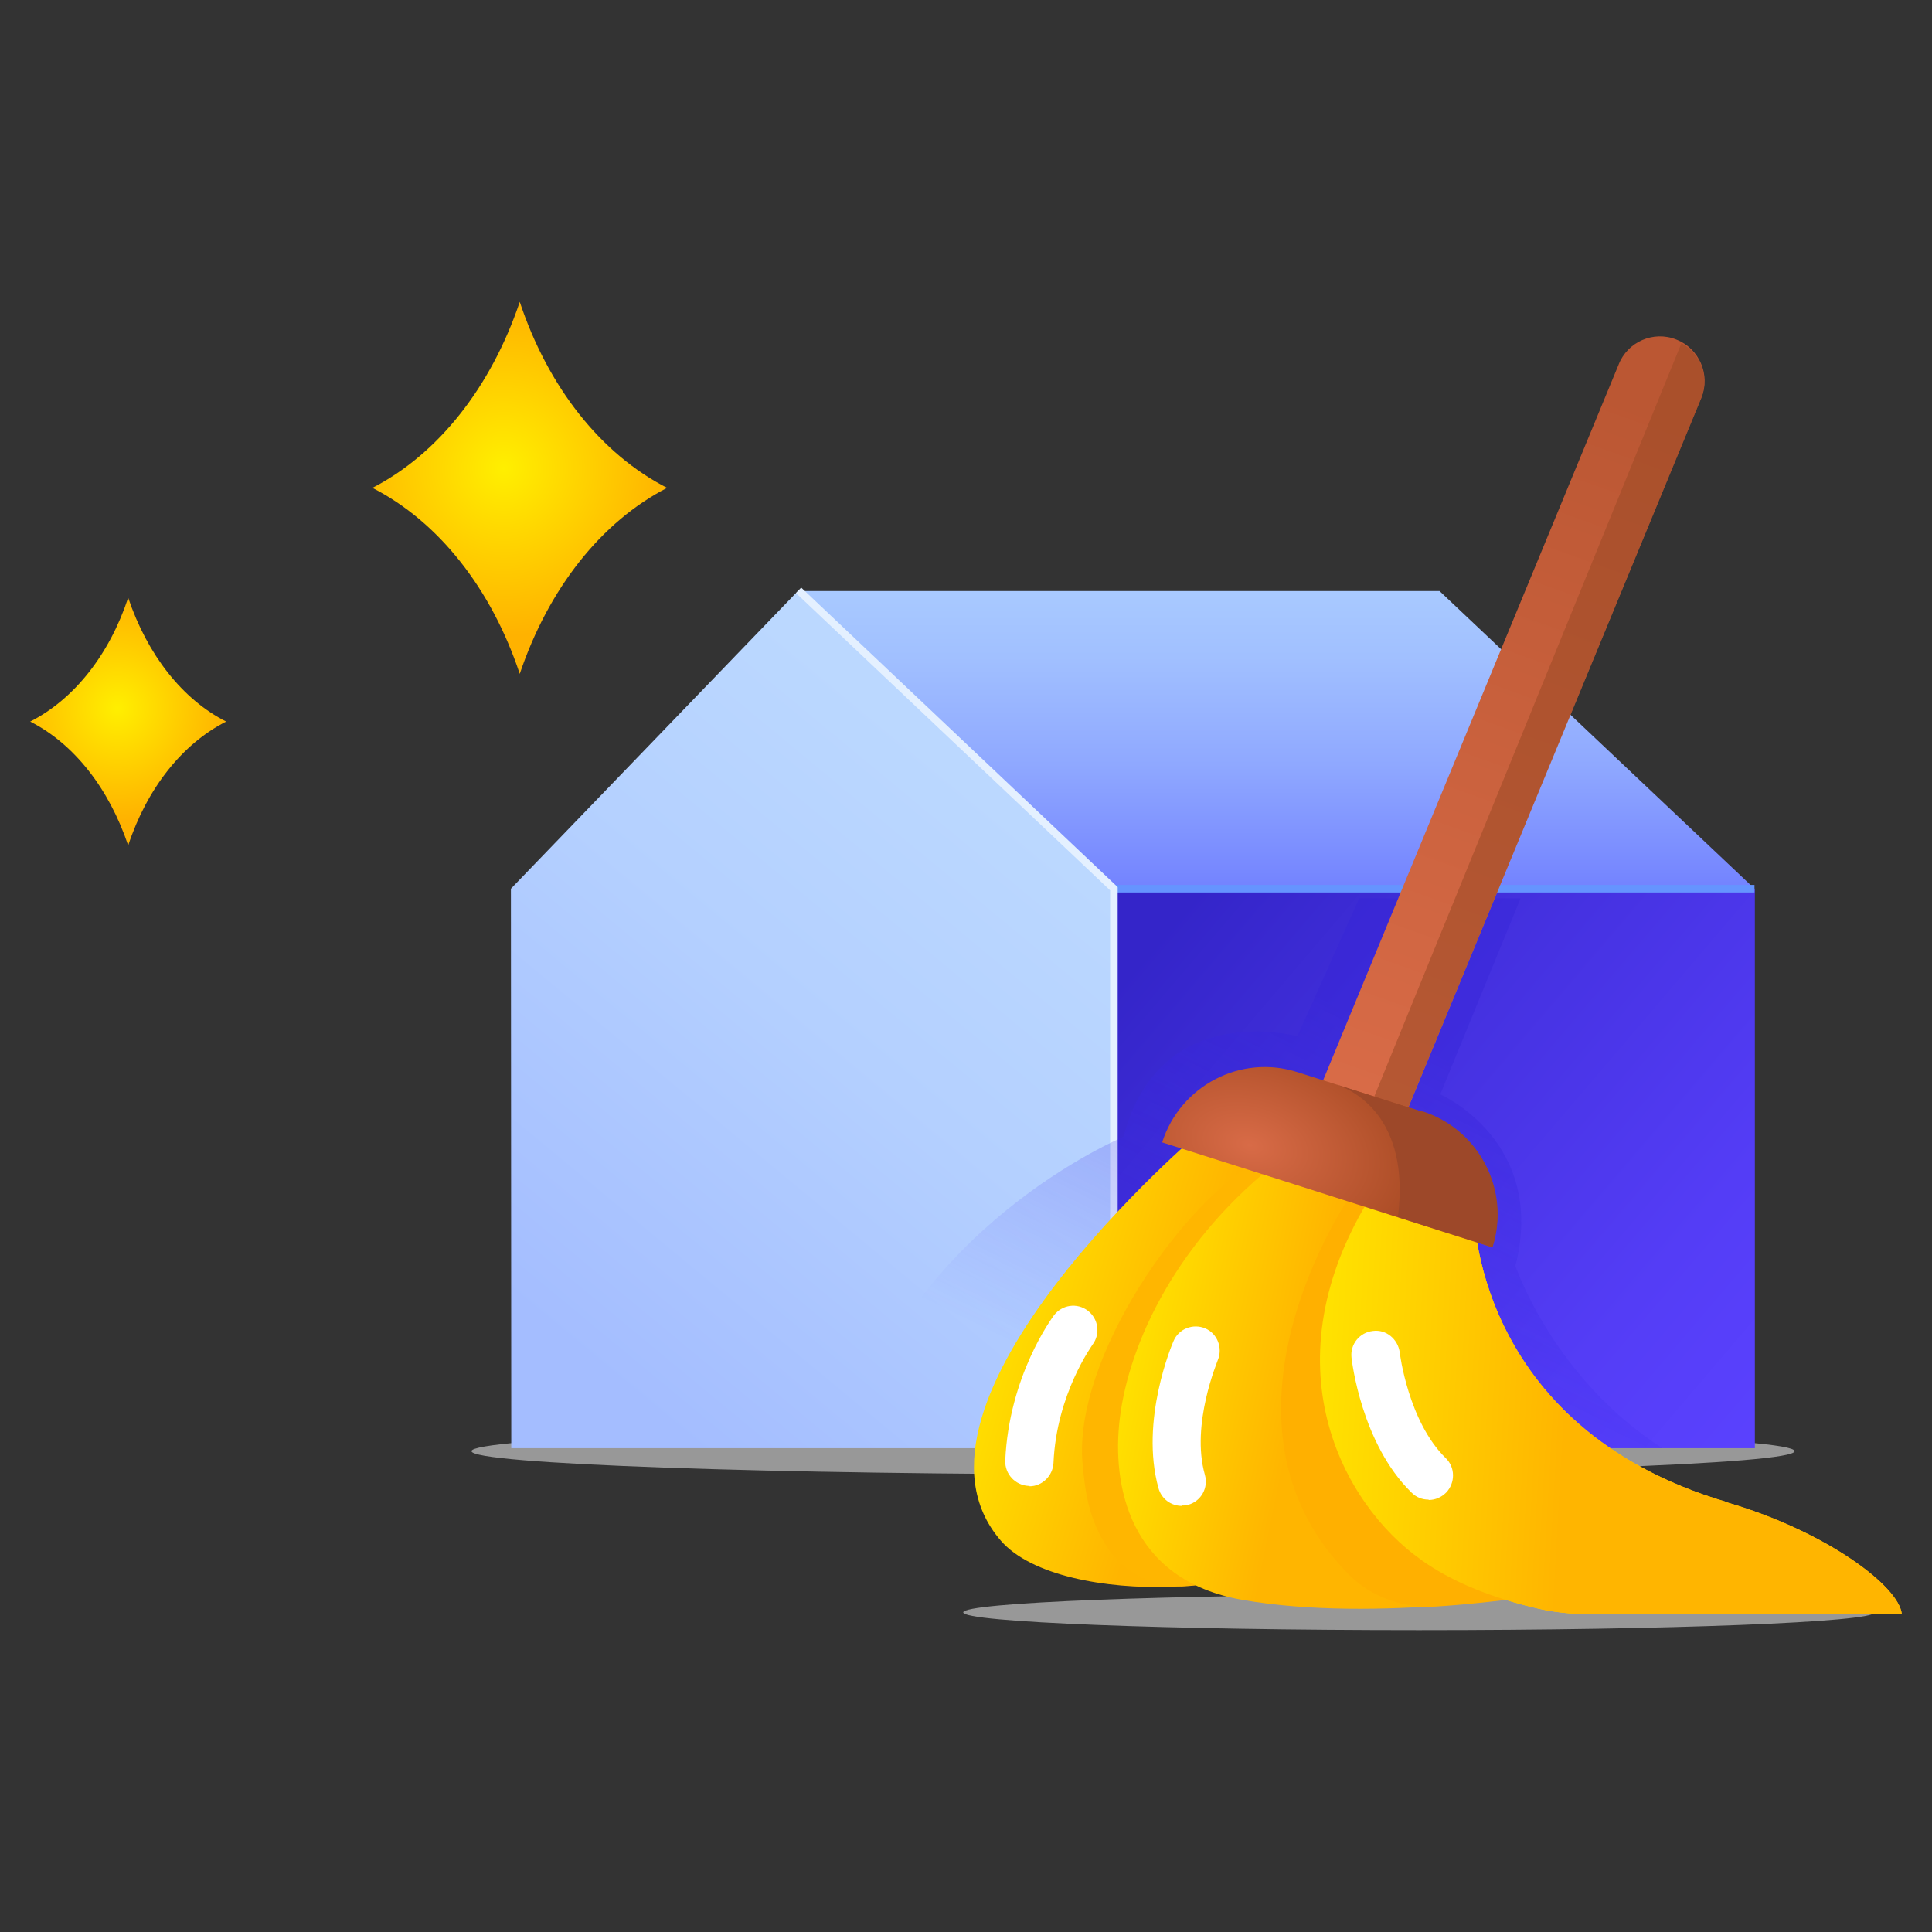 <svg width="128" height="128" viewBox="0 0 128 128" fill="none" xmlns="http://www.w3.org/2000/svg">
<rect x="0" y="0" width="128" height="128" fill="#333333" stroke="none"/>
<path d="M75.067 97.686C99.275 97.686 118.899 96.995 118.899 96.142C118.899 95.29 99.275 94.599 75.067 94.599C50.86 94.599 31.236 95.29 31.236 96.142C31.236 96.995 50.86 97.686 75.067 97.686Z" fill="#989898"/>
<path d="M73.799 95.946H116.264V58.904L73.799 58.904V95.946Z" fill="url(#paint0_linear_2526_7031)"/>
<path d="M116.24 58.879H73.8L52.909 39.158H95.374L116.24 58.879Z" fill="url(#paint1_linear_2526_7031)"/>
<path d="M52.909 39.109L33.849 58.88L33.873 95.946H73.799V58.88L52.909 39.109Z" fill="url(#paint2_linear_2526_7031)"/>
<path d="M116.239 58.879H73.799" stroke="#6594FF" stroke-width="0.5" stroke-miterlimit="10"/>
<path d="M52.908 39.109L73.799 58.88V95.946" stroke="#E4F0FF" stroke-width="0.5" stroke-miterlimit="10"/>
<path d="M94.006 108C110.679 108 124.195 107.473 124.195 106.824C124.195 106.174 110.679 105.648 94.006 105.648C77.333 105.648 63.817 106.174 63.817 106.824C63.817 107.473 77.333 108 94.006 108Z" fill="#989898"/>
<path style="mix-blend-mode:multiply" opacity="0.4" d="M110.114 95.946H56.13C59.913 81.345 74.434 75.318 74.434 75.318C76.825 66.131 85.953 68.655 85.953 68.655L90.053 59.517H100.742L95.422 72.501C95.422 72.501 102.499 75.612 100.4 83.868C100.4 83.868 102.89 91.292 110.138 95.946H110.114Z" fill="url(#paint3_linear_2526_7031)"/>
<path d="M92.737 74.755L87.246 72.574L107.234 24.165C107.819 22.646 109.552 21.886 111.065 22.499C112.578 23.087 113.335 24.826 112.725 26.345L92.737 74.755Z" fill="url(#paint4_linear_2526_7031)"/>
<path opacity="0.6" d="M111.407 22.719L90.419 74.191L92.737 74.73L112.725 26.345C113.262 24.949 112.676 23.454 111.407 22.744V22.719Z" fill="#9E4B27"/>
<path d="M79.534 74.975C79.534 74.975 58.375 92.908 66.306 102.071C70.333 106.726 86.074 105.599 84.952 101.973L84.708 76.862L79.558 74.975H79.534Z" fill="url(#paint5_linear_2526_7031)"/>
<path d="M84.952 101.973L84.708 76.862L83.732 76.665C78.362 79.434 71.09 90.066 71.724 96.975C71.895 98.862 72.139 100.699 73.408 102.585C74.555 104.3 76.63 105.256 78.68 105.084C82.487 104.79 85.489 103.663 84.976 101.997L84.952 101.973Z" fill="#FFB600"/>
<path d="M74.189 93.987C74.799 88.94 78.021 82.055 84.952 76.739L92.371 78.577C92.371 78.577 86.27 100.479 104.915 105.329L102.841 105.525C102.841 105.525 91.248 107.559 82.292 105.991C74.775 104.668 73.652 98.347 74.189 93.987Z" fill="url(#paint6_linear_2526_7031)"/>
<path d="M114.432 99.523C97.447 94.525 97.642 80.046 97.642 80.046L90.955 79.042C83.804 90.361 89.002 99.695 94.127 103.32L94.225 103.394C95.958 104.619 98.301 105.697 101.522 106.481C102.767 106.799 104.085 106.946 105.378 106.946H126C125.829 105.084 120.973 101.458 114.457 99.548L114.432 99.523Z" fill="url(#paint7_linear_2526_7031)"/>
<path d="M92.371 78.576L90.248 78.062C87.637 81.565 80.096 94.966 89.37 104.325C90.883 105.844 93.055 106.579 95.202 106.432C99.595 106.138 102.841 105.55 102.841 105.55L104.379 105.403L104.696 105.28C86.319 100.307 92.347 78.576 92.347 78.576H92.371Z" fill="#FFB000"/>
<path d="M114.432 99.523C97.447 94.525 97.642 80.046 97.642 80.046L90.955 79.042C83.804 90.361 89.002 99.695 94.127 103.32L94.225 103.394C95.958 104.619 98.301 105.697 101.522 106.481C102.767 106.799 104.085 106.946 105.378 106.946H126C125.829 105.084 120.973 101.458 114.457 99.548L114.432 99.523Z" fill="url(#paint8_linear_2526_7031)"/>
<path d="M94.226 73.652L88.735 71.913L85.953 71.031C82.194 69.83 78.192 71.937 76.996 75.686L84.952 78.209L98.863 82.643C100.059 78.871 97.96 74.853 94.226 73.652Z" fill="url(#paint9_radial_2526_7031)"/>
<path d="M94.225 73.652L93.347 73.383L89.052 72.011L88.515 71.839C89.735 72.256 93.444 74.069 92.615 80.635L98.887 82.619C100.083 78.846 97.984 74.828 94.25 73.628L94.225 73.652Z" fill="#9D4829"/>
<g style="mix-blend-mode:soft-light">
<path d="M68.21 98.445H68.137C67.258 98.396 66.575 97.661 66.599 96.779C66.843 91.169 69.699 87.323 69.821 87.151C70.358 86.441 71.358 86.294 72.066 86.833C72.774 87.372 72.92 88.376 72.383 89.087C72.383 89.111 69.992 92.345 69.796 96.926C69.748 97.784 69.04 98.47 68.21 98.47V98.445Z" fill="white"/>
</g>
<g style="mix-blend-mode:soft-light">
<path d="M78.29 99.768C77.582 99.768 76.947 99.303 76.752 98.592C75.507 94.109 77.655 89.062 77.753 88.842C78.094 88.033 79.046 87.666 79.852 88.009C80.657 88.352 81.023 89.307 80.681 90.115C80.681 90.165 78.875 94.354 79.827 97.71C80.071 98.568 79.583 99.45 78.729 99.695C78.582 99.744 78.436 99.744 78.29 99.744V99.768Z" fill="white"/>
</g>
<g style="mix-blend-mode:soft-light">
<path d="M94.641 99.352C94.226 99.352 93.835 99.205 93.518 98.886C90.199 95.652 89.565 90.165 89.54 89.944C89.443 89.062 90.077 88.278 90.956 88.18C91.834 88.058 92.615 88.719 92.737 89.601C92.737 89.65 93.299 94.182 95.788 96.608C96.422 97.22 96.422 98.249 95.812 98.886C95.495 99.205 95.08 99.376 94.665 99.376L94.641 99.352Z" fill="white"/>
</g>
<path d="M8.492 56.013C7.223 52.24 4.904 49.276 2 47.806C4.904 46.336 7.247 43.372 8.492 39.599C9.761 43.372 12.079 46.336 14.983 47.806C12.079 49.276 9.736 52.24 8.492 56.013Z" fill="url(#paint10_radial_2526_7031)"/>
<path d="M34.435 44.646C32.556 38.987 29.041 34.552 24.673 32.323C29.017 30.093 32.531 25.659 34.435 20C36.314 25.659 39.828 30.093 44.197 32.323C39.853 34.552 36.338 38.987 34.435 44.646Z" fill="url(#paint11_radial_2526_7031)"/>
<defs>
<linearGradient id="paint0_linear_2526_7031" x1="76.947" y1="61.868" x2="117.567" y2="96.527" gradientUnits="userSpaceOnUse">
<stop stop-color="#3425C9"/>
<stop offset="0.31" stop-color="#4330DE"/>
<stop offset="0.74" stop-color="#543DF6"/>
<stop offset="1" stop-color="#5B42FF"/>
</linearGradient>
<linearGradient id="paint1_linear_2526_7031" x1="84.587" y1="29.579" x2="84.587" y2="60.521" gradientUnits="userSpaceOnUse">
<stop offset="0.06" stop-color="#B0D3FF"/>
<stop offset="0.24" stop-color="#ACCEFF"/>
<stop offset="0.45" stop-color="#A1C0FF"/>
<stop offset="0.68" stop-color="#8FA8FF"/>
<stop offset="0.91" stop-color="#7788FF"/>
<stop offset="1" stop-color="#6C7AFF"/>
</linearGradient>
<linearGradient id="paint2_linear_2526_7031" x1="70.7" y1="56.871" x2="41.378" y2="92.308" gradientUnits="userSpaceOnUse">
<stop stop-color="#BBD8FF"/>
<stop offset="0.41" stop-color="#B4D0FF"/>
<stop offset="1" stop-color="#A4BDFF"/>
</linearGradient>
<linearGradient id="paint3_linear_2526_7031" x1="98.302" y1="64.098" x2="82.413" y2="96.535" gradientUnits="userSpaceOnUse">
<stop offset="0.18" stop-color="#3524D7"/>
<stop offset="1" stop-color="#422EFB" stop-opacity="0"/>
</linearGradient>
<linearGradient id="paint4_linear_2526_7031" x1="108.137" y1="26.541" x2="91.624" y2="72.657" gradientUnits="userSpaceOnUse">
<stop stop-color="#BB5733"/>
<stop offset="1" stop-color="#D86B47"/>
</linearGradient>
<linearGradient id="paint5_linear_2526_7031" x1="65.477" y1="86.833" x2="85.11" y2="92.647" gradientUnits="userSpaceOnUse">
<stop stop-color="#FFE200"/>
<stop offset="0.65" stop-color="#FFB500"/>
</linearGradient>
<linearGradient id="paint6_linear_2526_7031" x1="74.507" y1="89.479" x2="92.425" y2="93.151" gradientUnits="userSpaceOnUse">
<stop stop-color="#FFE200"/>
<stop offset="0.65" stop-color="#FFB500"/>
</linearGradient>
<linearGradient id="paint7_linear_2526_7031" x1="87.441" y1="92.982" x2="112.602" y2="92.982" gradientUnits="userSpaceOnUse">
<stop stop-color="#FFE200"/>
<stop offset="1" stop-color="#FFBF00"/>
</linearGradient>
<linearGradient id="paint8_linear_2526_7031" x1="87.465" y1="92.394" x2="112.603" y2="93.804" gradientUnits="userSpaceOnUse">
<stop stop-color="#FFE200"/>
<stop offset="0.65" stop-color="#FFB500"/>
</linearGradient>
<radialGradient id="paint9_radial_2526_7031" cx="0" cy="0" r="1" gradientUnits="userSpaceOnUse" gradientTransform="translate(82.817 75.865) rotate(14.212) scale(11.937 7.665)">
<stop stop-color="#D86B47"/>
<stop offset="1" stop-color="#A94B24"/>
</radialGradient>
<radialGradient id="paint10_radial_2526_7031" cx="0" cy="0" r="1" gradientUnits="userSpaceOnUse" gradientTransform="translate(7.784 46.924) scale(7.395 7.423)">
<stop stop-color="#FFEF00"/>
<stop offset="1" stop-color="#FFB200"/>
</radialGradient>
<radialGradient id="paint11_radial_2526_7031" cx="0" cy="0" r="1" gradientUnits="userSpaceOnUse" gradientTransform="translate(33.385 31.024) scale(11.08 11.123)">
<stop stop-color="#FFEF00"/>
<stop offset="1" stop-color="#FFB200"/>
</radialGradient>
</defs>
</svg>
